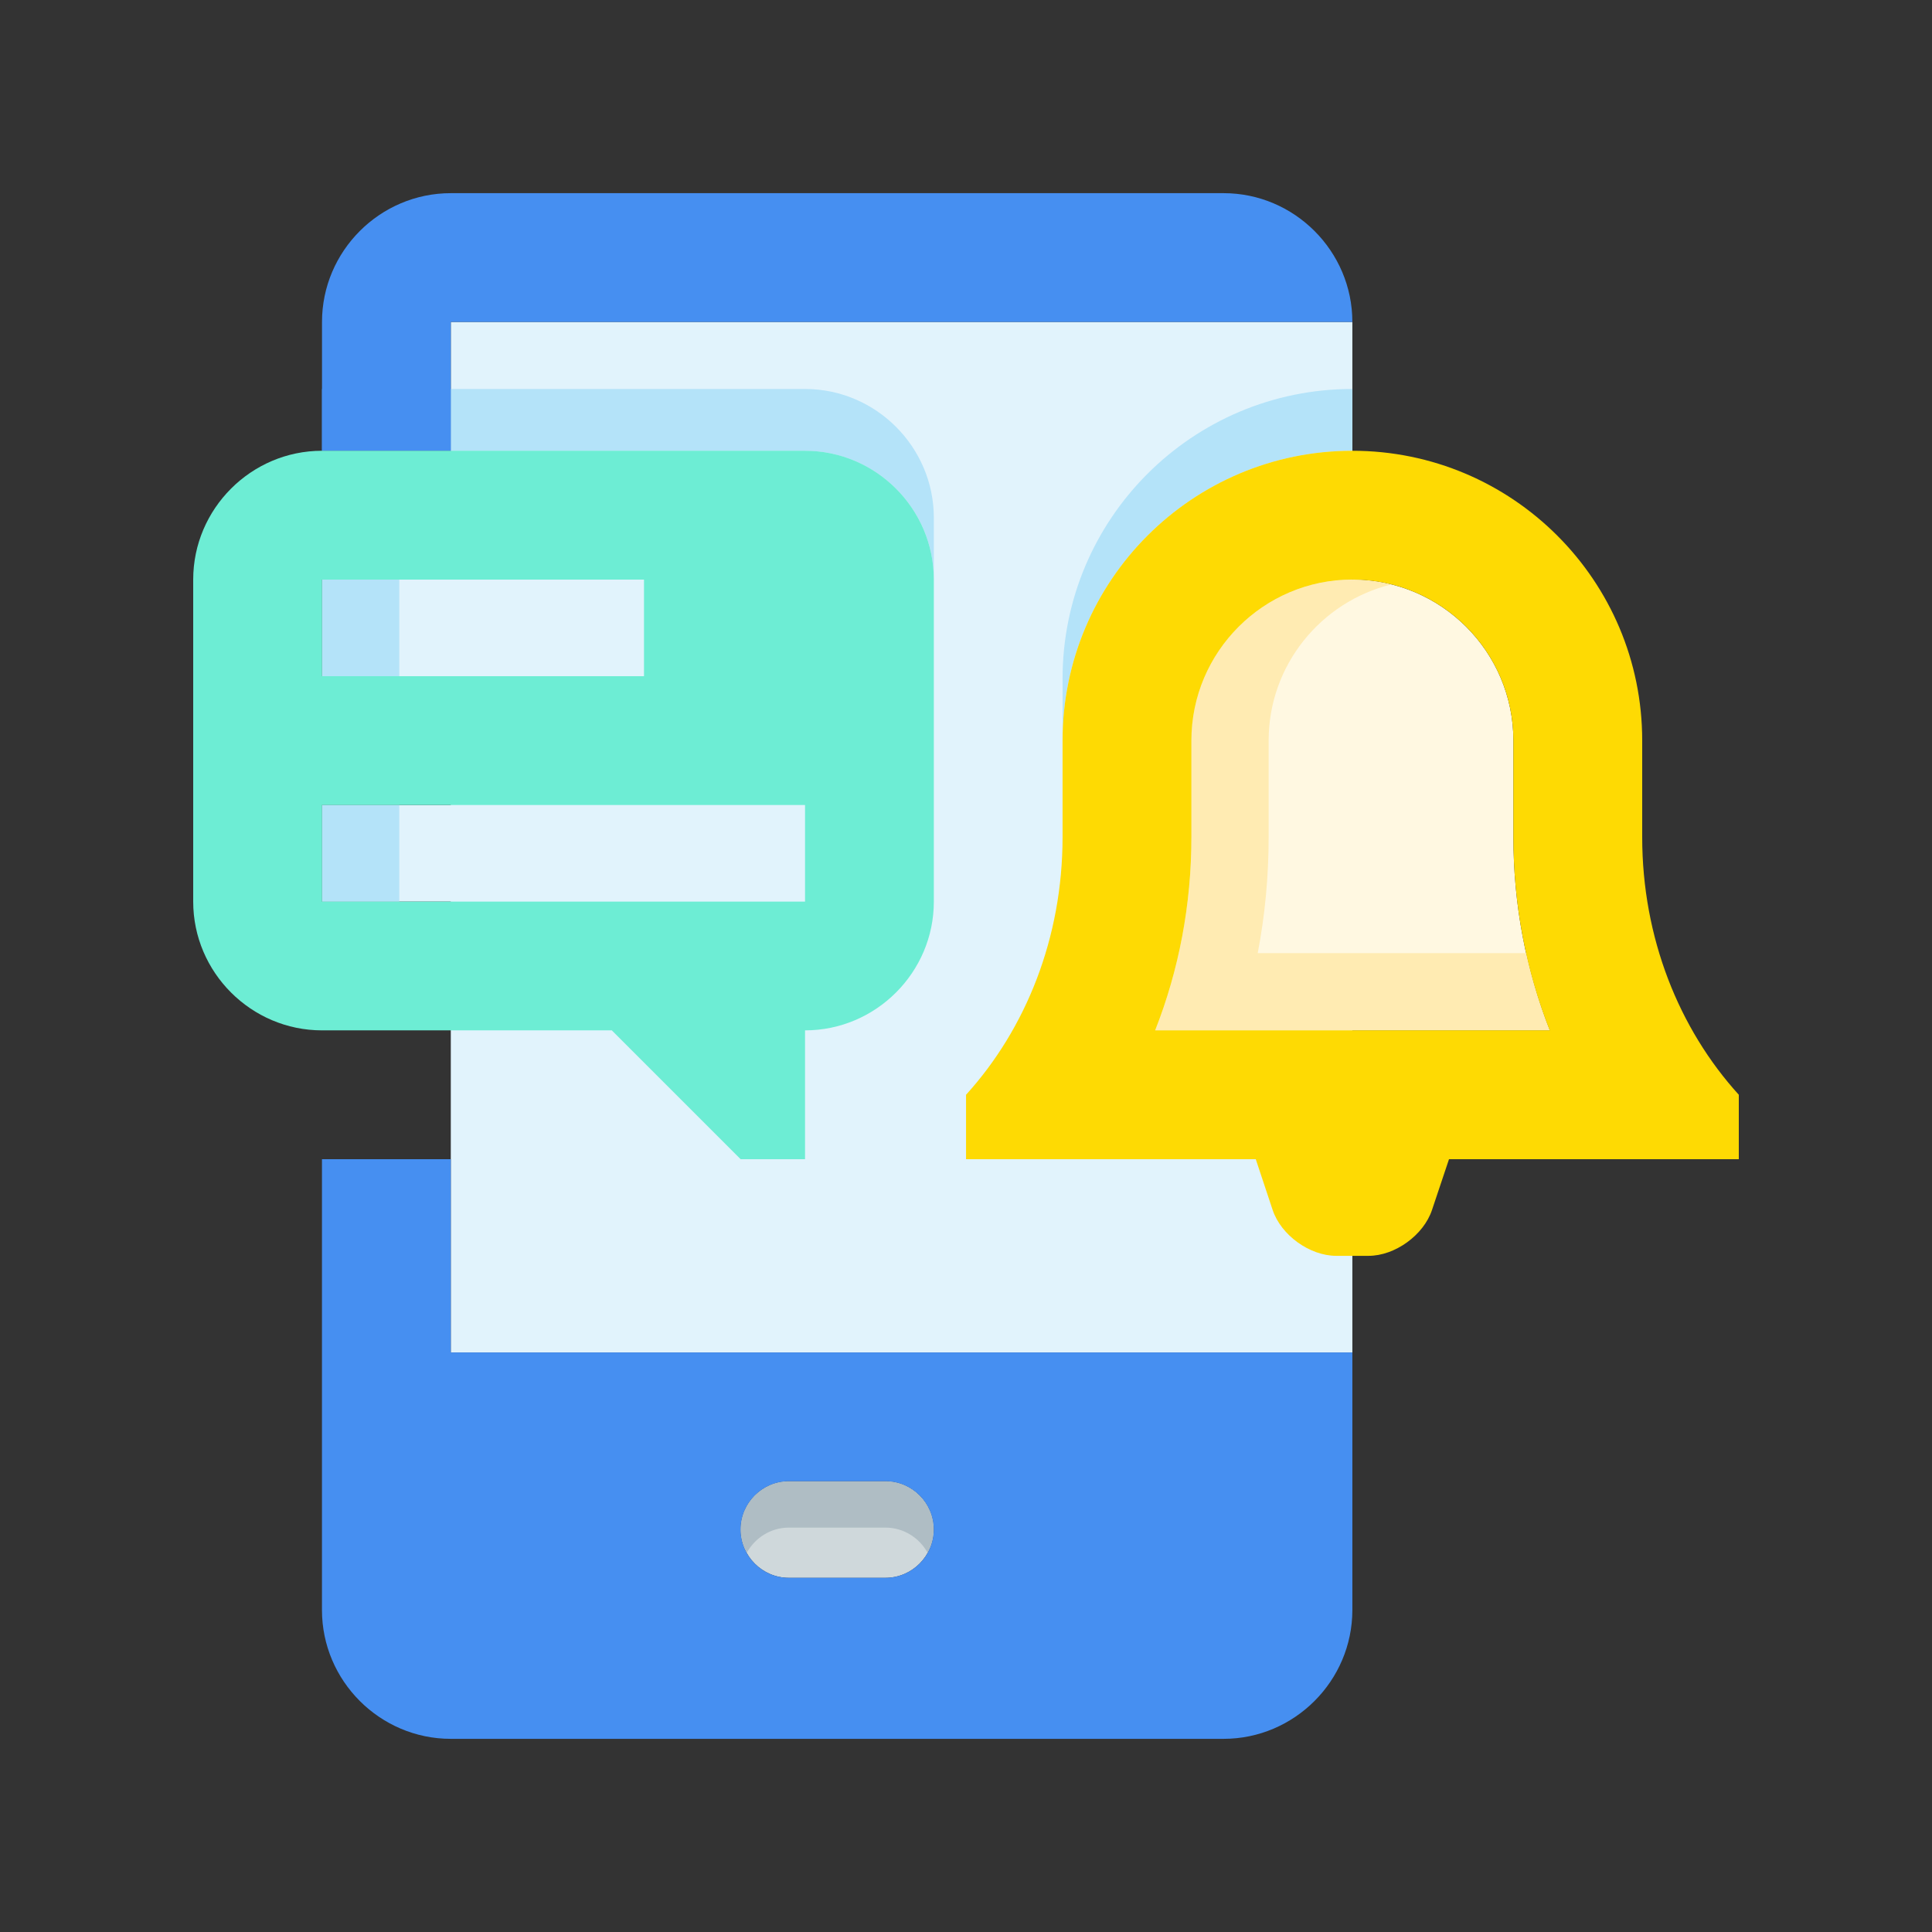 <svg width="51" height="51" viewBox="0 0 51 51" fill="none" xmlns="http://www.w3.org/2000/svg">
<rect x="0" y="0" width="51" height="51" fill="#333333" stroke="none"/>
<path d="M11.9 8.499H35.699V35.701H11.9V8.499Z" fill="#E1F3FC"/>
<path d="M33.149 30.6L33.595 31.941C33.817 32.605 34.571 33.151 35.275 33.151H36.125C36.825 33.151 37.579 32.605 37.801 31.941L38.25 30.6H33.149Z" fill="#FEDA03"/>
<path d="M11.9 11.899V8.499H35.699C35.699 6.629 34.168 5.099 32.3 5.099H11.9C10.03 5.099 8.5 6.629 8.5 8.499V11.899H11.9Z" fill="#468FF1"/>
<path d="M19.549 40.376C19.549 39.674 20.124 39.101 20.824 39.101H23.374C24.075 39.101 24.649 39.674 24.649 40.376C24.649 41.076 24.075 41.651 23.374 41.651H20.824C20.124 41.651 19.549 41.076 19.549 40.376Z" fill="#CFD8DB"/>
<path d="M21.251 10.268H11.9V11.9H21.251C23.12 11.9 24.651 13.431 24.651 15.3V13.668C24.651 11.799 23.12 10.268 21.251 10.268Z" fill="#B4E3F9"/>
<path d="M8.5 10.268H11.9V11.899H8.5V10.268Z" fill="#468FF1"/>
<path d="M8.5 15.3H17V17.85H8.5V15.3Z" fill="#E1F3FC"/>
<path d="M8.5 21.25H21.25V23.8H8.5V21.25Z" fill="#E1F3FC"/>
<path d="M8.5 15.3H10.54V17.85H8.5V15.3Z" fill="#B4E3F9"/>
<path d="M8.5 21.25H10.54V23.8H8.5V21.25Z" fill="#B4E3F9"/>
<path d="M30.493 27.2H40.909C40.282 25.61 39.95 23.88 39.95 22.1V19.55C39.95 17.206 38.044 15.3 35.699 15.3C33.358 15.3 31.449 17.206 31.449 19.55V22.1C31.449 23.88 31.12 25.61 30.493 27.2Z" fill="#FFF8E1"/>
<path d="M36.72 15.429C36.392 15.348 36.052 15.3 35.699 15.3C33.358 15.3 31.449 17.206 31.449 19.55V22.1C31.449 23.88 31.12 25.61 30.493 27.2H40.909C40.649 26.542 40.444 25.86 40.288 25.16H33.201C33.392 24.162 33.489 23.14 33.489 22.1V19.55C33.489 17.558 34.87 15.887 36.72 15.429Z" fill="#FFEBB2"/>
<path d="M21.251 11.899H8.5C6.631 11.899 5.1 13.43 5.1 15.3V23.8C5.1 25.669 6.631 27.199 8.5 27.199H16.15L19.551 30.6H21.251V27.199C23.12 27.199 24.651 25.669 24.651 23.8V15.3C24.651 13.43 23.12 11.899 21.251 11.899ZM8.5 15.3H17V17.85H8.5V15.3ZM21.251 23.8H8.5V21.25H21.251V23.8Z" fill="#6DEDD4"/>
<path d="M35.699 11.9V10.268C31.473 10.268 28.049 13.693 28.049 17.918V19.55C28.049 15.325 31.473 11.9 35.699 11.9Z" fill="#B4E3F9"/>
<path d="M43.35 22.099V19.549C43.35 15.325 39.926 11.899 35.699 11.899C31.473 11.899 28.049 15.325 28.049 19.549V22.099C28.049 24.758 27.078 27.163 25.501 28.899V30.6H45.9V28.899C44.323 27.163 43.35 24.757 43.35 22.099ZM30.493 27.199C31.12 25.609 31.45 23.879 31.45 22.099V19.549C31.45 17.205 33.358 15.299 35.699 15.299C38.044 15.299 39.95 17.205 39.95 19.549V22.099C39.95 23.879 40.282 25.609 40.909 27.199H30.493Z" fill="#FEDA03"/>
<path d="M20.824 40.325H23.374C23.852 40.325 24.267 40.594 24.485 40.987C24.586 40.805 24.649 40.597 24.649 40.376C24.649 39.674 24.075 39.101 23.374 39.101H20.824C20.124 39.101 19.549 39.674 19.549 40.376C19.549 40.598 19.613 40.805 19.714 40.987C19.932 40.595 20.346 40.325 20.824 40.325Z" fill="#AFBDC4"/>
<path d="M11.899 35.701V30.6H8.499V42.5C8.499 44.37 10.029 45.901 11.899 45.901H32.3C34.168 45.901 35.699 44.37 35.699 42.5V35.701H11.899ZM23.374 41.65H20.824C20.123 41.65 19.549 41.075 19.549 40.375C19.549 39.674 20.123 39.1 20.824 39.1H23.374C24.075 39.1 24.649 39.674 24.649 40.375C24.649 41.075 24.075 41.65 23.374 41.65Z" fill="#468FF1"/>
</svg>
